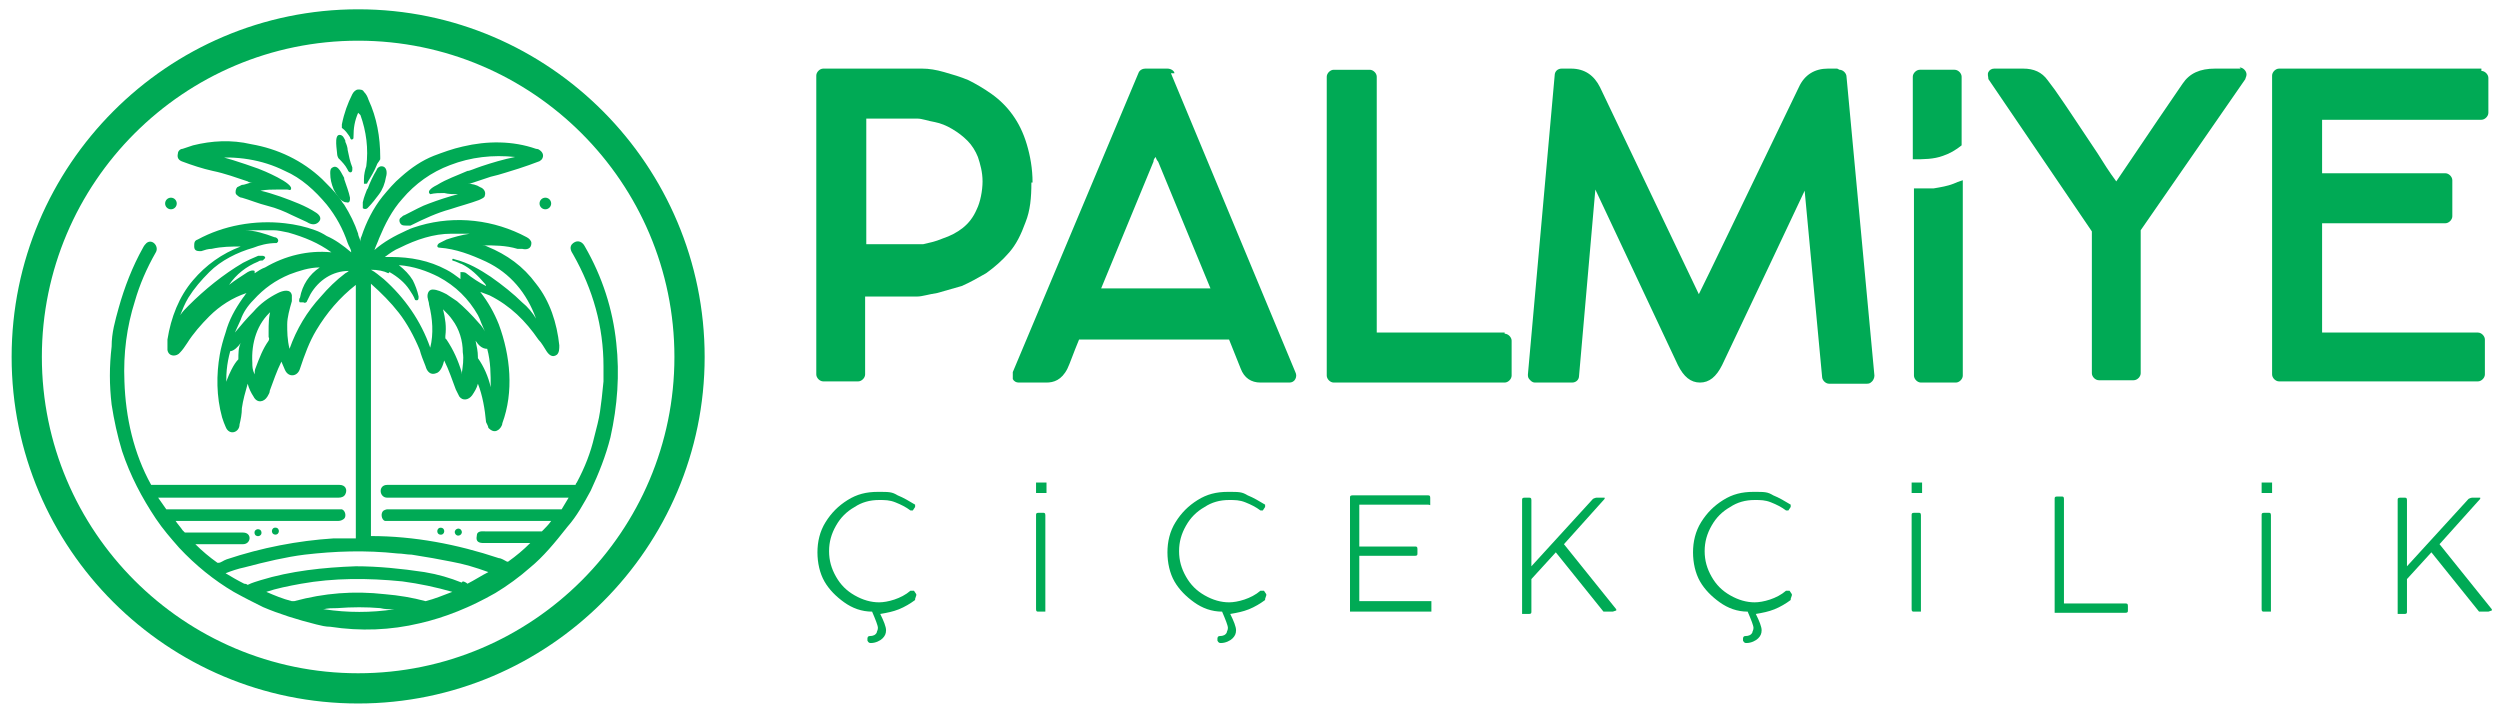 <?xml version="1.0" encoding="UTF-8"?>
<svg id="Layer_1" data-name="Layer 1" xmlns="http://www.w3.org/2000/svg" version="1.1" viewBox="0 0 215 61.3">
  <defs>
    <style>
      .cls-1 {
        fill: #0a5;
        stroke-width: 0px;
      }
    </style>
  </defs>
  <path class="cls-1" d="M30.8.8C14.4.8,1,14.2,1,30.7s13.4,29.8,29.8,29.8,29.8-13.4,29.8-29.8S47.3.8,30.8.8ZM30.8,57.9c-15,0-27.2-12.2-27.2-27.2S15.8,3.5,30.8,3.5s27.2,12.2,27.2,27.2-12.2,27.2-27.2,27.2Z"/>
  <g>
    <path class="cls-1" d="M30.8,9.7s0,0,0,0c0,0,0,0,0,0-.3.7-.4,1.3-.4,2.1,0,.1,0,.2-.2.2,0,0,0,0,0,0,0,0-.1-.1-.1-.2-.2-.3-.4-.6-.7-.8,0,0,0,0,0,0,0-.1,0-.2,0-.3.2-1,.5-1.8.9-2.6.1-.2.3-.4.5-.4.2,0,.4,0,.5.2.2.2.3.4.4.7.7,1.5,1,3.2,1,4.9,0,0,0,.1,0,.2-.1.2-.3.4-.3.5-.2.5-.5,1-.8,1.5,0,0,0,.1-.1.1,0,0-.2,0-.2,0,0,0,0,0,0,0,0-.1,0-.3,0-.4,0-.4.1-.8.2-1.1.2-1.5,0-3-.5-4.4,0,0,0,0,0,0Z"/>
    <path class="cls-1" d="M29.7,12.2c.1.2.2.5.2.7.1.5.2,1,.4,1.5,0,0,0,0,0,.2,0,.3-.3.3-.4,0-.2-.4-.5-.7-.8-1,0,0-.1-.2-.1-.3,0-.3-.3-1.7.2-1.7.3,0,.4.3.5.5Z"/>
    <path class="cls-1" d="M17.7,13.2s.1,0,.2,0c1.4.3,2.9.8,4.3,1.3.3.1,3.2,1.3,2.8,1.8,0,.1-.2,0-.3,0-.2,0-.5,0-.8,0-.5,0-1,0-1.5.1,0,0,0,0,0,0,0,0,0,0,0,0,.5.1,1.1.3,1.7.5,1.1.4,2.2.8,3.1,1.4.3.2.5.5.2.8-.3.3-.7.2-1,0-.4-.2-.9-.4-1.3-.6-.6-.3-1.3-.6-2.1-.8-.8-.2-1.5-.5-2.2-.7-.2,0-.4-.2-.5-.3-.1-.2,0-.5.1-.6,0,0,.2-.1.4-.2.3,0,.6-.2.9-.2,0,0,0,0,0,0-.1,0-.3,0-.4-.1-.9-.3-2-.7-3-.9-.9-.2-1.8-.5-2.6-.8-.3-.1-.5-.3-.4-.7,0-.2.2-.4.4-.4.3-.1.6-.2.9-.3,1.6-.4,3.3-.5,5-.1,2.3.4,4.4,1.4,6.1,3,.5.5,1,1,1.4,1.5.2.2.3.5.5.7.5.8.9,1.6,1.2,2.5,0,.2.2.5.2.7,0,0,0,0,0,0,0-.2,0-.3.1-.5.4-1.2,1-2.4,1.8-3.4.5-.6,1-1.2,1.6-1.7.9-.8,1.8-1.4,2.8-1.8.8-.3,1.6-.6,2.5-.8,2.1-.5,4.3-.5,6.3.2,0,0,.2,0,.3.1.3.2.4.5.2.8,0,0-.2.2-.3.2-.5.2-1.1.4-1.7.6-.7.2-1.5.5-2.4.7-.6.2-1.2.4-1.8.6,0,0-.1,0-.2,0,0,0,0,0,0,0,.4,0,.8.1,1.1.3.3.1.5.4.4.7,0,.2-.3.3-.5.4-.8.3-1.6.5-2.5.8-1.1.3-2.2.8-3.4,1.4,0,0-.2,0-.3,0-.2,0-.4,0-.5-.1-.2-.2-.2-.5,0-.6,0,0,.2-.2.3-.2.8-.4,1.5-.8,2.1-1,.8-.3,1.7-.6,2.5-.8,0,0,0,0,0,0-.4,0-.8,0-1.2-.1-.4,0-.8,0-1.2.1,0,0,0,0,0,0-.4-.3.4-.7.6-.8.8-.5,1.7-.8,2.6-1.2.2,0,.6-.2,1.2-.4.9-.3,1.9-.6,2.9-.8,0,0,0,0,0,0-1.9-.2-3.8,0-5.6.7-1.6.6-3,1.6-4.1,2.9-.9,1-1.5,2.2-2,3.4-.1.3-.3.7-.4,1,0,0,0,0,0,0,0,0,0,0,0,0,.8-.7,1.7-1.2,2.8-1.7.4-.2.8-.3,1.1-.4,3.1-.9,6.4-.5,9.2,1,.2.1.4.3.4.5,0,.5-.4.6-.8.5-.1,0-.3,0-.4,0-1-.3-2-.3-3-.3,0,0,0,0,0,0,.1,0,.2,0,.4.1,1.7.7,3.1,1.7,4.2,3.2,1.2,1.5,1.8,3.4,2,5.3,0,.3,0,.6-.2.8-.4.3-.7,0-.9-.3-.2-.3-.4-.7-.7-1-1.1-1.6-2.4-2.9-4.2-3.8-.3-.1-.5-.2-.8-.3,0,0,0,0,0,0,0,0,0,0,0,0,0,0,0,0,0,0,.7.9,1.2,1.8,1.6,2.8,1,2.7,1.3,5.8.3,8.5,0,.2-.2.5-.4.6-.3.2-.6,0-.8-.2,0-.1-.1-.3-.2-.5-.1-1.1-.3-2.3-.7-3.3,0,0,0,0,0,0-.1.4-.3.7-.5,1-.3.4-.8.5-1.1.1-.1-.2-.2-.4-.3-.6-.3-.8-.6-1.7-1-2.5,0,0,0,0,0,0-.1.4-.3,1-.7,1.1-.5.2-.8-.2-.9-.6-.2-.5-.4-1-.5-1.4-.5-1.2-1.1-2.3-1.8-3.2-.7-.9-1.5-1.7-2.4-2.5,0,0,0,0,0,0v21.7c0,0,0,0,0,0,3.7,0,7.4.7,11,1.9.2,0,.5.2.7.3,0,0,0,0,.1,0,.7-.5,1.3-1,1.9-1.6,0,0,0,0,0,0,0,0,0,0,0,0-1.3,0-2.7,0-4,0-.4,0-.7-.1-.6-.6,0-.5.5-.4.8-.4,1.6,0,3.2,0,4.8,0,0,0,0,0,0,0,.3-.3.6-.6.8-.9,0,0,0,0,0,0,0,0,0,0,0,0,0,0-.1,0-.2,0-4.2,0-8.8,0-13.7,0-.2,0-.3,0-.4,0-.3-.1-.4-.7-.1-.9,0,0,.2-.1.3-.1.2,0,.5,0,.7,0,4.6,0,9.4,0,14.2,0,0,0,.1,0,.1,0l.6-1s0,0,0,0c0,0,0,0,0,0,0,0,0,0-.1,0-4.8,0-10,0-15.5,0-.7,0-.8-1.1,0-1.1,5,0,10.4,0,16.2,0,0,0,0,0,0,0,0,0,0-.1.1-.2.7-1.3,1.2-2.6,1.5-3.9.2-.8.4-1.5.5-2.2.1-.7.2-1.5.3-2.6,0-.4,0-.9,0-1.3,0-3.4-.9-6.6-2.6-9.6-.2-.3-.4-.7,0-1,.4-.3.8-.1,1,.3,1.5,2.6,2.4,5.4,2.7,8.3.3,2.7.1,5.4-.5,8.1-.4,1.6-1,3.1-1.7,4.6-.6,1.1-1.2,2.2-2,3.1-1.1,1.4-2.1,2.6-3.2,3.5-.9.8-2,1.6-3,2.2-2.1,1.2-4.3,2.1-6.5,2.6-2.5.6-5.1.7-7.7.3-.4,0-.8-.1-1.2-.2-1.6-.4-3.2-.9-4.6-1.5-.8-.4-1.6-.8-2.5-1.3-1.7-1-3.3-2.3-4.7-3.8-.7-.8-1.4-1.6-2-2.5-1.2-1.8-2.2-3.7-2.9-5.8-.4-1.3-.7-2.7-.9-4-.2-1.7-.2-3.3,0-5,0-1.2.3-2.2.6-3.3.5-1.8,1.2-3.6,2.1-5.2.1-.2.2-.3.3-.4.5-.4,1.1.3.8.8-.8,1.4-1.4,2.8-1.8,4.2-.7,2.2-1,4.5-.9,6.9.1,3.1.8,6.2,2.3,8.9,0,0,0,0,0,0,5.4,0,10.8,0,16.2,0,.5,0,.7.4.5.8-.1.2-.3.3-.6.3-5.2,0-10.3,0-15.5,0,0,0,0,0,0,0l.7,1s0,0,0,0c4.8,0,9.6,0,14.4,0,.2,0,.5,0,.7,0,.3.1.4.6.2.8-.1.1-.3.2-.5.2-4.5,0-9.1,0-13.8,0,0,0-.1,0-.2,0,0,0,0,0,0,0,.2.3.4.5.6.8,0,0,.1.1.2.2,0,0,0,0,0,0,1.7,0,3.4,0,5,0,.8,0,.7,1,0,1-1.4,0-2.8,0-4.1,0,0,0,0,0,0,0,.6.6,1.2,1.1,1.9,1.6,0,0,0,0,.1,0,.2,0,.4-.2.7-.3,3-1,6.1-1.6,9.2-1.8.7,0,1.3,0,1.9,0,0,0,0,0,0,0,0-7,0-14.1,0-21.1,0-.2,0-.5,0-.7,0,0,0,0,0,0,0,0,0,0,0,0-1.4,1.1-2.5,2.4-3.4,3.9-.6,1-1,2.1-1.4,3.3-.2.7-1,.8-1.3.1-.1-.2-.2-.5-.3-.7,0,0,0,0,0,0,0,0,0,0,0,0-.4.8-.7,1.7-1,2.5,0,.2-.1.3-.2.5-.3.5-.9.6-1.2,0-.2-.3-.4-.7-.5-1.1,0,0,0,0,0,0-.2.7-.4,1.4-.5,2.1,0,.5-.1,1-.2,1.4,0,.7-.9,1-1.2.2-.1-.2-.2-.5-.3-.8-.5-1.8-.5-3.7-.2-5.4.1-.6.3-1.3.5-1.9.3-1.1.8-2,1.5-3,.1-.1.2-.3.3-.4,0,0,0,0,0,0-1.2.4-2.3,1.1-3.2,2-.7.7-1.4,1.5-1.9,2.3-.2.3-.4.6-.6.8-.3.4-1,.4-1.1-.2,0-.3,0-.6,0-.9.3-1.9,1-3.7,2.2-5.1,1.1-1.3,2.5-2.3,4.1-2.9,0,0,0,0,0,0-.8,0-1.6,0-2.5.2-.3,0-.6.1-.9.2-.3,0-.6,0-.6-.4,0-.3,0-.5.3-.6,2.2-1.2,4.9-1.7,7.5-1.4.9.1,1.8.3,2.6.6.3.1.7.3,1,.5.7.3,1.4.8,2.1,1.4,0,0,0,0,0,0,0-.3-.2-.5-.3-.8-.4-1.2-1-2.3-1.8-3.3-1-1.2-2.2-2.3-3.6-2.9-2-1-4.2-1.3-6.4-1.1,0,0,0,0,0,0ZM22.6,22.4c-.1,0-.3,0-.4.1-1,.4-1.9,1.1-2.5,2,0,0,0,0,0,0,0,0,0,0,0,0,.5-.4,1-.7,1.6-1.1.2-.1.4-.2.6-.1,0,0,0,0,0,0v.2s0,0,0,0c0,0,0,0,0,0,.3-.2.6-.4.9-.5,1.7-1,3.7-1.5,5.7-1.3,0,0,0,0,0,0-1.1-.8-2.3-1.3-3.7-1.7-.5-.1-.9-.2-1.3-.2-.8,0-1.7,0-2.5,0,0,0,0,0,0,0,.9,0,1.8.3,2.6.6.2,0,.4.2.3.4,0,0,0,0-.1.1-.8,0-1.5.2-2,.4-1.4.4-2.8,1.1-3.8,2.1-.7.7-1.3,1.4-1.8,2.2-.3.5-.5,1-.7,1.5,0,0,0,0,0,0,0,0,0,0,0,0,.2-.3.5-.6.7-.8,1.4-1.4,3-2.7,4.7-3.7.4-.2.8-.4,1.3-.6.1,0,.2,0,.4,0,0,0,.1,0,.2.1h0c0,0,0,.1,0,.1ZM39.6,23.4c.2,0,.4,0,.5.1.5.4,1.1.8,1.7,1.1,0,0,.1,0,0,0,0,0,0-.1-.1-.2-.6-.7-1.2-1.3-2-1.7-.1,0-.4-.2-.8-.3,0,0,0,0,0,0,0,0,0,0,0-.1,0,0,0-.1.2,0,1.2.3,2.2.9,3.1,1.5,1,.7,2,1.5,2.7,2.2.5.4.9.9,1.2,1.4,0,0,0,0,0,0-.8-2.2-2.2-3.9-4.3-4.9-1.3-.6-2.6-1.1-4-1.2-.3,0-.2-.3,0-.4.2-.1.4-.2.6-.3.6-.2,1.3-.4,2-.5,0,0,0,0,0,0-.5,0-1,0-1.6,0-1.5,0-3,.5-4.4,1.2-.5.2-.9.5-1.3.8,0,0,0,0,0,0,.2,0,.3,0,.5,0,1.7,0,3.3.3,4.8,1.1.4.2.8.5,1.2.8,0,0,0,0,0,0,0,0,0-.1,0-.1,0,0,0,0,0,0ZM33.4,23.5c-.4-.2-.9-.3-1.5-.3,0,0,0,0,0,0,.4.2.7.5,1.1.8,1.8,1.6,3.2,3.6,4,5.9,0,0,0,0,0,0,.3-1.2.2-2.5-.1-3.7,0-.2-.1-.4-.1-.5-.1-.3,0-.8.4-.8.4,0,.8.2,1.2.4.3.2.6.4.9.6.6.5,1.3,1.2,1.9,1.9.2.2.4.5.5.7,0,0,0,0,0,0h0s0,0,0,0c-.1-.2-.2-.5-.3-.7-.1-.3-.2-.5-.3-.7-.8-1.4-1.9-2.5-3.4-3.3-1-.5-2.1-.9-3.4-1,0,0,0,0,0,0,.5.4.9.8,1.2,1.3.2.4.4.9.5,1.4,0,.2,0,.4-.3.3,0,0,0,0,0,0-.1-.3-.3-.6-.5-.9-.4-.6-1-1.1-1.7-1.5ZM25.8,26c-.1,0-.1-.3,0-.4.2-1.1.8-2,1.7-2.6,0,0,0,0,0,0-.9,0-1.8.3-2.6.6-1.2.5-2.2,1.2-3.1,2.2-.5.5-.9,1.1-1.1,1.7-.2.4-.3.7-.5,1.1,0,0,0,0,0,0,.5-.6,1-1.2,1.6-1.8.6-.7,1.3-1.2,2.1-1.6.4-.2,1.1-.4,1.2.2,0,.1,0,.4,0,.5-.2.7-.4,1.4-.4,2,0,.6,0,1.3.2,2.1,0,0,0,0,0,0,.6-1.7,1.5-3.2,2.7-4.5.6-.7,1.3-1.4,2.1-2,0,0,.2-.1.3-.2,0,0,0,0,0,0-1.4,0-2.6.8-3.3,2-.1.2-.2.4-.3.6,0,.1-.2.2-.3.1ZM23.4,26.7c-1.3,1.1-1.8,2.8-1.7,4.5,0,.3,0,.6.2,1,0,0,0,0,0,0,0-.2,0-.4.1-.6.3-.8.6-1.6,1.1-2.3,0,0,.1-.2,0-.3,0-.2,0-.3,0-.5,0-.6,0-1.3.2-1.9,0,0,0,0,0,0ZM38.4,29.2c.6.9,1,1.8,1.3,2.8,0,0,0,.2,0,.2,0,0,0,0,0,0,.1-.7.2-1.3.1-1.9,0-1-.3-2-.9-2.8-.2-.3-.5-.6-.8-.9,0,0,0,0,0,0,.2.8.3,1.5.2,2.3,0,0,0,.2,0,.2ZM19.3,33.5c.1-.6.3-1.1.6-1.7.2-.4.4-.7.6-.9,0,0,0,0,0,0,0-.5,0-1,.2-1.4,0-.1,0-.1,0,0-.2.3-.6.7-.9.7,0,0,0,0,0,0-.3,1.1-.4,2.1-.3,3.3,0,.1,0,.2,0,.3,0,0,0,0,0,0,0,0,0,0,0-.1ZM41.1,30.8c.5.7.9,1.6,1.1,2.5,0,.2,0,.2,0,0,0-1.1,0-2.2-.3-3.3,0,0,0,0,0,0-.5,0-.8-.4-1-.7,0,0,0,0,0,0,.1.5.2.9.2,1.4,0,0,0,0,0,.1ZM39.8,50c.1,0,.3.1.4.2,0,0,0,0,0,0,.6-.3,1.2-.7,1.8-1,0,0,0,0,0,0,0,0,0,0,0,0-1.1-.4-2.1-.7-3.2-.9-1-.2-2.1-.4-3.4-.6-.4,0-.8-.1-1.2-.1-2.8-.3-5.4-.2-8,.1-1.6.2-3.3.6-5.2,1.1-.5.1-1.1.3-1.6.5,0,0,0,0,0,0,0,0,0,0,0,0,.5.3,1,.6,1.6.9,0,0,.2,0,.3.1,0,0,0,0,0,0,.4-.2.8-.3,1.1-.4,2.6-.8,5.4-1.1,8.2-1.2,1.9,0,3.9.2,5.9.5,1.2.2,2.2.5,3.2.9ZM22.9,50.9c.7.3,1.4.6,2.2.8,0,0,.1,0,.2,0,2.6-.7,5.1-.9,7.8-.6,1.2.1,2.4.3,3.5.6,0,0,0,0,0,0,.8-.2,1.5-.5,2.3-.8,0,0,0,0,0,0-1.4-.4-2.8-.7-4.3-.9-3-.3-5.9-.3-8.7.2-1.1.2-2.1.4-3,.7,0,0,0,0,0,0ZM27.9,52.4c2,.3,4,.3,6,0,0,0,0,0,0,0,0,0,0,0,0,0,0,0,0,0,0,0-.4,0-.8,0-1.2-.1-1.2-.1-2.4-.1-3.7,0-.4,0-.8,0-1.2.1-.1,0-.1,0,0,0Z"/>
    <path class="cls-1" d="M31.6,16.3c.2-.6.5-1.2.8-1.7,0-.1.2-.3.4-.3.5,0,.5.6.4.9-.1.6-.3,1.1-.6,1.5-.3.4-.6.8-1,1.2-.1.1-.3.1-.4,0,0,0,0,0,0,0,0-.2,0-.3,0-.5.1-.5.3-.9.4-1.2Z"/>
    <path class="cls-1" d="M29.6,15.4c.2.6.4,1.1.5,1.6,0,.2,0,.5-.3.4-.5,0-.9-.7-1.1-1.1-.2-.5-.3-.9-.3-1.4,0-.2,0-.4.2-.5.5-.3.8.6,1,.9Z"/>
    <circle class="cls-1" cx="14.7" cy="17.5" r=".5"/>
    <circle class="cls-1" cx="46.9" cy="17.5" r=".5"/>
    <ellipse class="cls-1" cx="23.7" cy="45.7" rx=".3" ry=".3" transform="translate(-23.7 65.8) rotate(-85.6)"/>
    <ellipse class="cls-1" cx="37.9" cy="45.7" rx=".3" ry=".3" transform="translate(-11.1 79.2) rotate(-84.7)"/>
    <ellipse class="cls-1" cx="22.2" cy="45.8" rx=".3" ry=".3" transform="translate(-5.8 3.3) rotate(-7.5)"/>
    <ellipse class="cls-1" cx="39.4" cy="45.8" rx=".3" ry=".3" transform="translate(-18.3 27.9) rotate(-32.1)"/>
  </g>
  <g>
    <path class="cls-1" d="M78.7,51.5s0,0,0,.1c-.4.3-.9.6-1.4.8-.5.2-1,.3-1.6.4.3.6.5,1.1.5,1.4s-.1.5-.3.7c-.2.2-.6.4-1,.4-.1,0-.2,0-.3-.2v-.2s0,0,0,0c0,0,0-.2.2-.2.3,0,.5-.1.6-.3,0-.1.1-.2.1-.4,0-.2-.2-.7-.5-1.4-.9,0-1.7-.3-2.4-.8-.7-.5-1.3-1.1-1.7-1.8s-.6-1.6-.6-2.5.2-1.8.7-2.6,1.1-1.4,1.9-1.9c.8-.5,1.6-.7,2.6-.7s1.2,0,1.7.3c.5.2,1,.5,1.5.8,0,0,0,0,0,.1s0,0,0,.1l-.2.3c0,0,0,0-.1,0s0,0-.1,0c-.4-.3-.8-.5-1.3-.7-.5-.2-.9-.2-1.4-.2-.8,0-1.5.2-2.1.6-.7.4-1.2.9-1.6,1.6s-.6,1.4-.6,2.2.2,1.5.6,2.2c.4.7.9,1.2,1.6,1.6.7.4,1.4.6,2.1.6s1.9-.3,2.7-1c0,0,0,0,.1,0,0,0,.1,0,.2,0l.2.3c0,0,0,.1,0,.1Z"/>
    <path class="cls-1" d="M89.1,42.4s0,0,0-.2v-.5c0,0,0-.1,0-.2,0,0,0,0,.2,0h.5c0,0,.1,0,.2,0,0,0,0,0,0,.2v.5c0,0,0,.1,0,.2,0,0,0,0-.2,0h-.5c0,0-.1,0-.2,0ZM89.9,52.6s0,0-.2,0h-.4c-.1,0-.2,0-.2-.2v-8.1c0-.1,0-.2.2-.2h.4c.1,0,.2,0,.2.2v8.1c0,0,0,.1,0,.2Z"/>
    <path class="cls-1" d="M108.8,51.5s0,0,0,.1c-.4.3-.9.6-1.4.8-.5.2-1,.3-1.6.4.3.6.5,1.1.5,1.4s-.1.5-.3.7c-.2.2-.6.4-1,.4-.1,0-.2,0-.3-.2v-.2s0,0,0,0c0,0,0-.2.2-.2.3,0,.5-.1.6-.3,0-.1.1-.2.1-.4,0-.2-.2-.7-.5-1.4-.9,0-1.7-.3-2.4-.8-.7-.5-1.3-1.1-1.7-1.8s-.6-1.6-.6-2.5.2-1.8.7-2.6,1.1-1.4,1.9-1.9c.8-.5,1.6-.7,2.6-.7s1.2,0,1.7.3c.5.2,1,.5,1.5.8,0,0,0,0,0,.1s0,0,0,.1l-.2.3c0,0,0,0-.1,0s0,0-.1,0c-.4-.3-.8-.5-1.3-.7-.5-.2-.9-.2-1.4-.2-.8,0-1.5.2-2.1.6-.7.4-1.2.9-1.6,1.6s-.6,1.4-.6,2.2.2,1.5.6,2.2c.4.7.9,1.2,1.6,1.6.7.4,1.4.6,2.1.6s1.9-.3,2.7-1c0,0,0,0,.1,0,0,0,.1,0,.2,0l.2.3c0,0,0,.1,0,.1Z"/>
    <path class="cls-1" d="M123.1,52.6s0,0-.2,0h-6.6c0,0-.1,0-.2,0,0,0,0,0,0-.2v-9.6c0-.1,0-.2.2-.2h6.5c.1,0,.2,0,.2.2v.4c0,0,0,.1,0,.2s0,0-.2,0h-5.9v3.6h4.8c.1,0,.2,0,.2.2v.4c0,.1,0,.2-.2.2h-4.8v3.9h6c0,0,.1,0,.2,0,0,0,0,0,0,.2v.4c0,0,0,.1,0,.2Z"/>
    <path class="cls-1" d="M138.7,52.6s0,0,0,0c0,0,0,0-.1,0h-.5c0,0-.1,0-.1,0,0,0,0,0-.1,0l-4.1-5.1-2.1,2.3v2.8c0,.1,0,.2-.2.2h-.4c0,0-.1,0-.2,0,0,0,0,0,0-.2v-9.6c0-.1,0-.2.2-.2h.4c.1,0,.2,0,.2.2v5.7l5.3-5.8c0,0,.2-.1.3-.1h.6c0,0,.1,0,.1,0,0,0,0,0,0,0s0,0,0,.1l-3.5,3.9,4.5,5.6s0,0,0,.1Z"/>
    <path class="cls-1" d="M154,51.5s0,0,0,.1c-.4.3-.9.6-1.4.8-.5.2-1,.3-1.6.4.3.6.5,1.1.5,1.4s-.1.5-.3.7c-.2.2-.6.4-1,.4-.1,0-.2,0-.3-.2v-.2s0,0,0,0c0,0,0-.2.2-.2.3,0,.5-.1.6-.3,0-.1.1-.2.1-.4,0-.2-.2-.7-.5-1.4-.9,0-1.7-.3-2.4-.8-.7-.5-1.3-1.1-1.7-1.8s-.6-1.6-.6-2.5.2-1.8.7-2.6,1.1-1.4,1.9-1.9c.8-.5,1.6-.7,2.6-.7s1.2,0,1.7.3c.5.2,1,.5,1.5.8,0,0,0,0,0,.1s0,0,0,.1l-.2.3c0,0,0,0-.1,0s0,0-.1,0c-.4-.3-.8-.5-1.3-.7-.5-.2-.9-.2-1.4-.2-.8,0-1.5.2-2.1.6-.7.4-1.2.9-1.6,1.6s-.6,1.4-.6,2.2.2,1.5.6,2.2c.4.7.9,1.2,1.6,1.6.7.4,1.4.6,2.1.6s1.9-.3,2.7-1c0,0,0,0,.1,0,0,0,.1,0,.2,0l.2.3c0,0,0,.1,0,.1Z"/>
    <path class="cls-1" d="M164.4,42.4s0,0,0-.2v-.5c0,0,0-.1,0-.2,0,0,0,0,.2,0h.5c0,0,.1,0,.2,0,0,0,0,0,0,.2v.5c0,0,0,.1,0,.2,0,0,0,0-.2,0h-.5c0,0-.1,0-.2,0ZM165.2,52.6s0,0-.2,0h-.4c-.1,0-.2,0-.2-.2v-8.1c0-.1,0-.2.2-.2h.4c.1,0,.2,0,.2.2v8.1c0,0,0,.1,0,.2Z"/>
    <path class="cls-1" d="M182.8,52.7h-5.9c0,0-.1,0-.2,0,0,0,0,0,0-.2v-9.6c0-.1,0-.2.2-.2h.4c.1,0,.2,0,.2.2v9h5.3c.1,0,.2,0,.2.2v.4c0,.1,0,.2-.2.2Z"/>
    <path class="cls-1" d="M194.5,42.4s0,0,0-.2v-.5c0,0,0-.1,0-.2,0,0,0,0,.2,0h.5c0,0,.1,0,.2,0,0,0,0,0,0,.2v.5c0,0,0,.1,0,.2,0,0,0,0-.2,0h-.5c0,0-.1,0-.2,0ZM195.3,52.6s0,0-.2,0h-.4c-.1,0-.2,0-.2-.2v-8.1c0-.1,0-.2.2-.2h.4c.1,0,.2,0,.2.2v8.1c0,0,0,.1,0,.2Z"/>
    <path class="cls-1" d="M214,52.6s0,0,0,0c0,0,0,0-.1,0h-.5c0,0-.1,0-.1,0,0,0,0,0-.1,0l-4.1-5.1-2.1,2.3v2.8c0,.1,0,.2-.2.2h-.4c0,0-.1,0-.2,0,0,0,0,0,0-.2v-9.6c0-.1,0-.2.2-.2h.4c.1,0,.2,0,.2.2v5.7l5.3-5.8c0,0,.2-.1.3-.1h.6c0,0,.1,0,.1,0,0,0,0,0,0,0s0,0,0,.1l-3.5,3.9,4.5,5.6s0,0,0,.1Z"/>
  </g>
  <g>
    <path class="cls-1" d="M88.8,15.7c0-1.2-.2-2.3-.5-3.3-.3-1-.7-1.8-1.2-2.5-.5-.7-1.1-1.3-1.8-1.8-.7-.5-1.4-.9-2-1.2-.7-.3-1.4-.5-2.1-.7-.7-.2-1.3-.3-1.9-.3-.5,0-1,0-1.5,0h-7c-.3,0-.6.3-.6.6v25.7c0,.3.3.6.6.6h3c.3,0,.6-.3.6-.6v-6.7h3.3c.3,0,.7,0,1.2,0,.4,0,1-.2,1.7-.3.7-.2,1.4-.4,2.1-.6.7-.3,1.4-.7,2.1-1.1.7-.5,1.4-1.1,2-1.8.6-.7,1-1.5,1.4-2.6.4-1,.5-2.1.5-3.4ZM74.5,10.2h3.2c.4,0,.8,0,1.2,0,.4,0,.9.2,1.5.3.5.1,1,.3,1.5.6.5.3.9.6,1.3,1,.4.4.7.9.9,1.4.2.6.4,1.3.4,2.1s-.2,1.8-.5,2.4c-.3.7-.7,1.2-1.2,1.6-.5.4-1.1.7-1.7.9-.7.3-1.3.4-1.7.5-.5,0-1,0-1.5,0h-3.4v-11Z"/>
    <path class="cls-1" d="M101,6.3c0-.2-.3-.4-.6-.4h-1.9c-.2,0-.5.1-.6.4l-10.8,25.7c0,.2,0,.4,0,.6.1.2.3.3.5.3h2.4c.6,0,1.3-.2,1.8-1.2,0,0,0,0,0,0,.2-.4.5-1.3,1-2.5h12.9l1,2.5c.3.8.9,1.2,1.7,1.2h2.5c.2,0,.4-.1.5-.3.1-.2.1-.4,0-.6l-10.7-25.7ZM94.7,24.8l4.5-10.9c0-.2.1-.3.2-.4,0,.1.1.3.2.4l4.5,10.9h-9.4Z"/>
    <path class="cls-1" d="M129.4,28.6h-11V6.6c0-.3-.3-.6-.6-.6h-3.1c-.3,0-.6.3-.6.6v25.7c0,.3.3.6.6.6h14.7c.3,0,.6-.3.6-.6v-3c0-.3-.3-.6-.6-.6Z"/>
    <path class="cls-1" d="M158,5.9h-.8c-1.1,0-2,.5-2.5,1.6-5.5,11.4-7.7,16-8.6,17.8l-8.5-17.8c-.5-1-1.3-1.6-2.5-1.6h-.8c-.3,0-.6.2-.6.6l-2.3,25.7c0,.2,0,.3.2.5s.3.2.5.2h3.1c.3,0,.6-.2.6-.6l1.4-16,7.1,15.1c.5,1,1.1,1.5,1.9,1.5h0c.8,0,1.4-.5,1.9-1.5.7-1.5,3.1-6.5,7.1-15l1.5,16c0,.3.3.6.6.6h3.2c.2,0,.3,0,.5-.2.1-.1.2-.3.2-.5l-2.4-25.7c0-.3-.3-.6-.6-.6ZM144.9,31.2c0,0,0,.2.1.3,0,0,0-.2-.1-.3ZM145.3,31.7s0,0,0,.1c0,0,0,0,0-.1ZM145.1,31.5c0,0,0,.1,0,.2,0,0,0-.1,0-.2ZM146.2,32.3s0,0,0,0c0,0,0,0,.1,0,0,0,0,0,0,0ZM145.4,31.9s0,0,0,0c0,0,0,0,0,0ZM145.6,32.1s0,0,0,0c0,0,0,0,0,0ZM145.8,32.2s0,0,0,0c0,0,0,0,0,0ZM145.9,32.2s0,0,0,0c0,0,0,0,0,0Z"/>
    <path class="cls-1" d="M192.7,5.9h0s0,0,0,0c-1.1,0-1.9,0-2.2,0-1.3,0-2.2.4-2.8,1.3-.9,1.3-2.8,4.1-5.7,8.4-.6-.8-1.1-1.6-1.6-2.4l-2.4-3.6s0,0,0,0c-.2-.3-.6-.9-1.3-1.9,0,0,0,0,0,0l-.6-.8c-.5-.7-1.2-1-2.1-1h-.4s0,0-.1,0c0,0-.1,0-.5,0s-.9,0-1.5,0c0,0,0,0,0,0-.2,0-.4.1-.5.3-.1.2,0,.4,0,.6l8.9,13.1v12.2c0,.3.3.6.6.6h3c.3,0,.6-.3.6-.6v-12.3l9-13c0-.1.1-.2.1-.4,0-.3-.3-.6-.6-.6Z"/>
    <path class="cls-1" d="M213.4,5.9h-17.4c-.3,0-.6.3-.6.6v25.7c0,.3.3.6.6.6h17.1c.3,0,.6-.3.6-.6v-3c0-.3-.3-.6-.6-.6h-13.4v-9.4h10.6c.3,0,.6-.3.6-.6v-3.1c0-.3-.3-.6-.6-.6h-10.6v-4.6h13.7c.3,0,.6-.3.6-.6v-3c0-.3-.3-.6-.6-.6Z"/>
    <g>
      <path class="cls-1" d="M167.1,13.4h0c.6-.2,1.1-.5,1.6-.9v-5.9c0-.3-.3-.6-.6-.6h-3c-.3,0-.6.3-.6.6v7.1c.9,0,1.8,0,2.6-.3Z"/>
      <path class="cls-1" d="M168,15.8c-.5.2-1.1.3-1.7.4-.2,0-.4,0-.6,0-.4,0-.8,0-1.1,0v16.1c0,.3.3.6.6.6h3c.3,0,.6-.3.6-.6V15.5c-.3.1-.6.2-.8.3Z"/>
    </g>
  </g>
</svg>